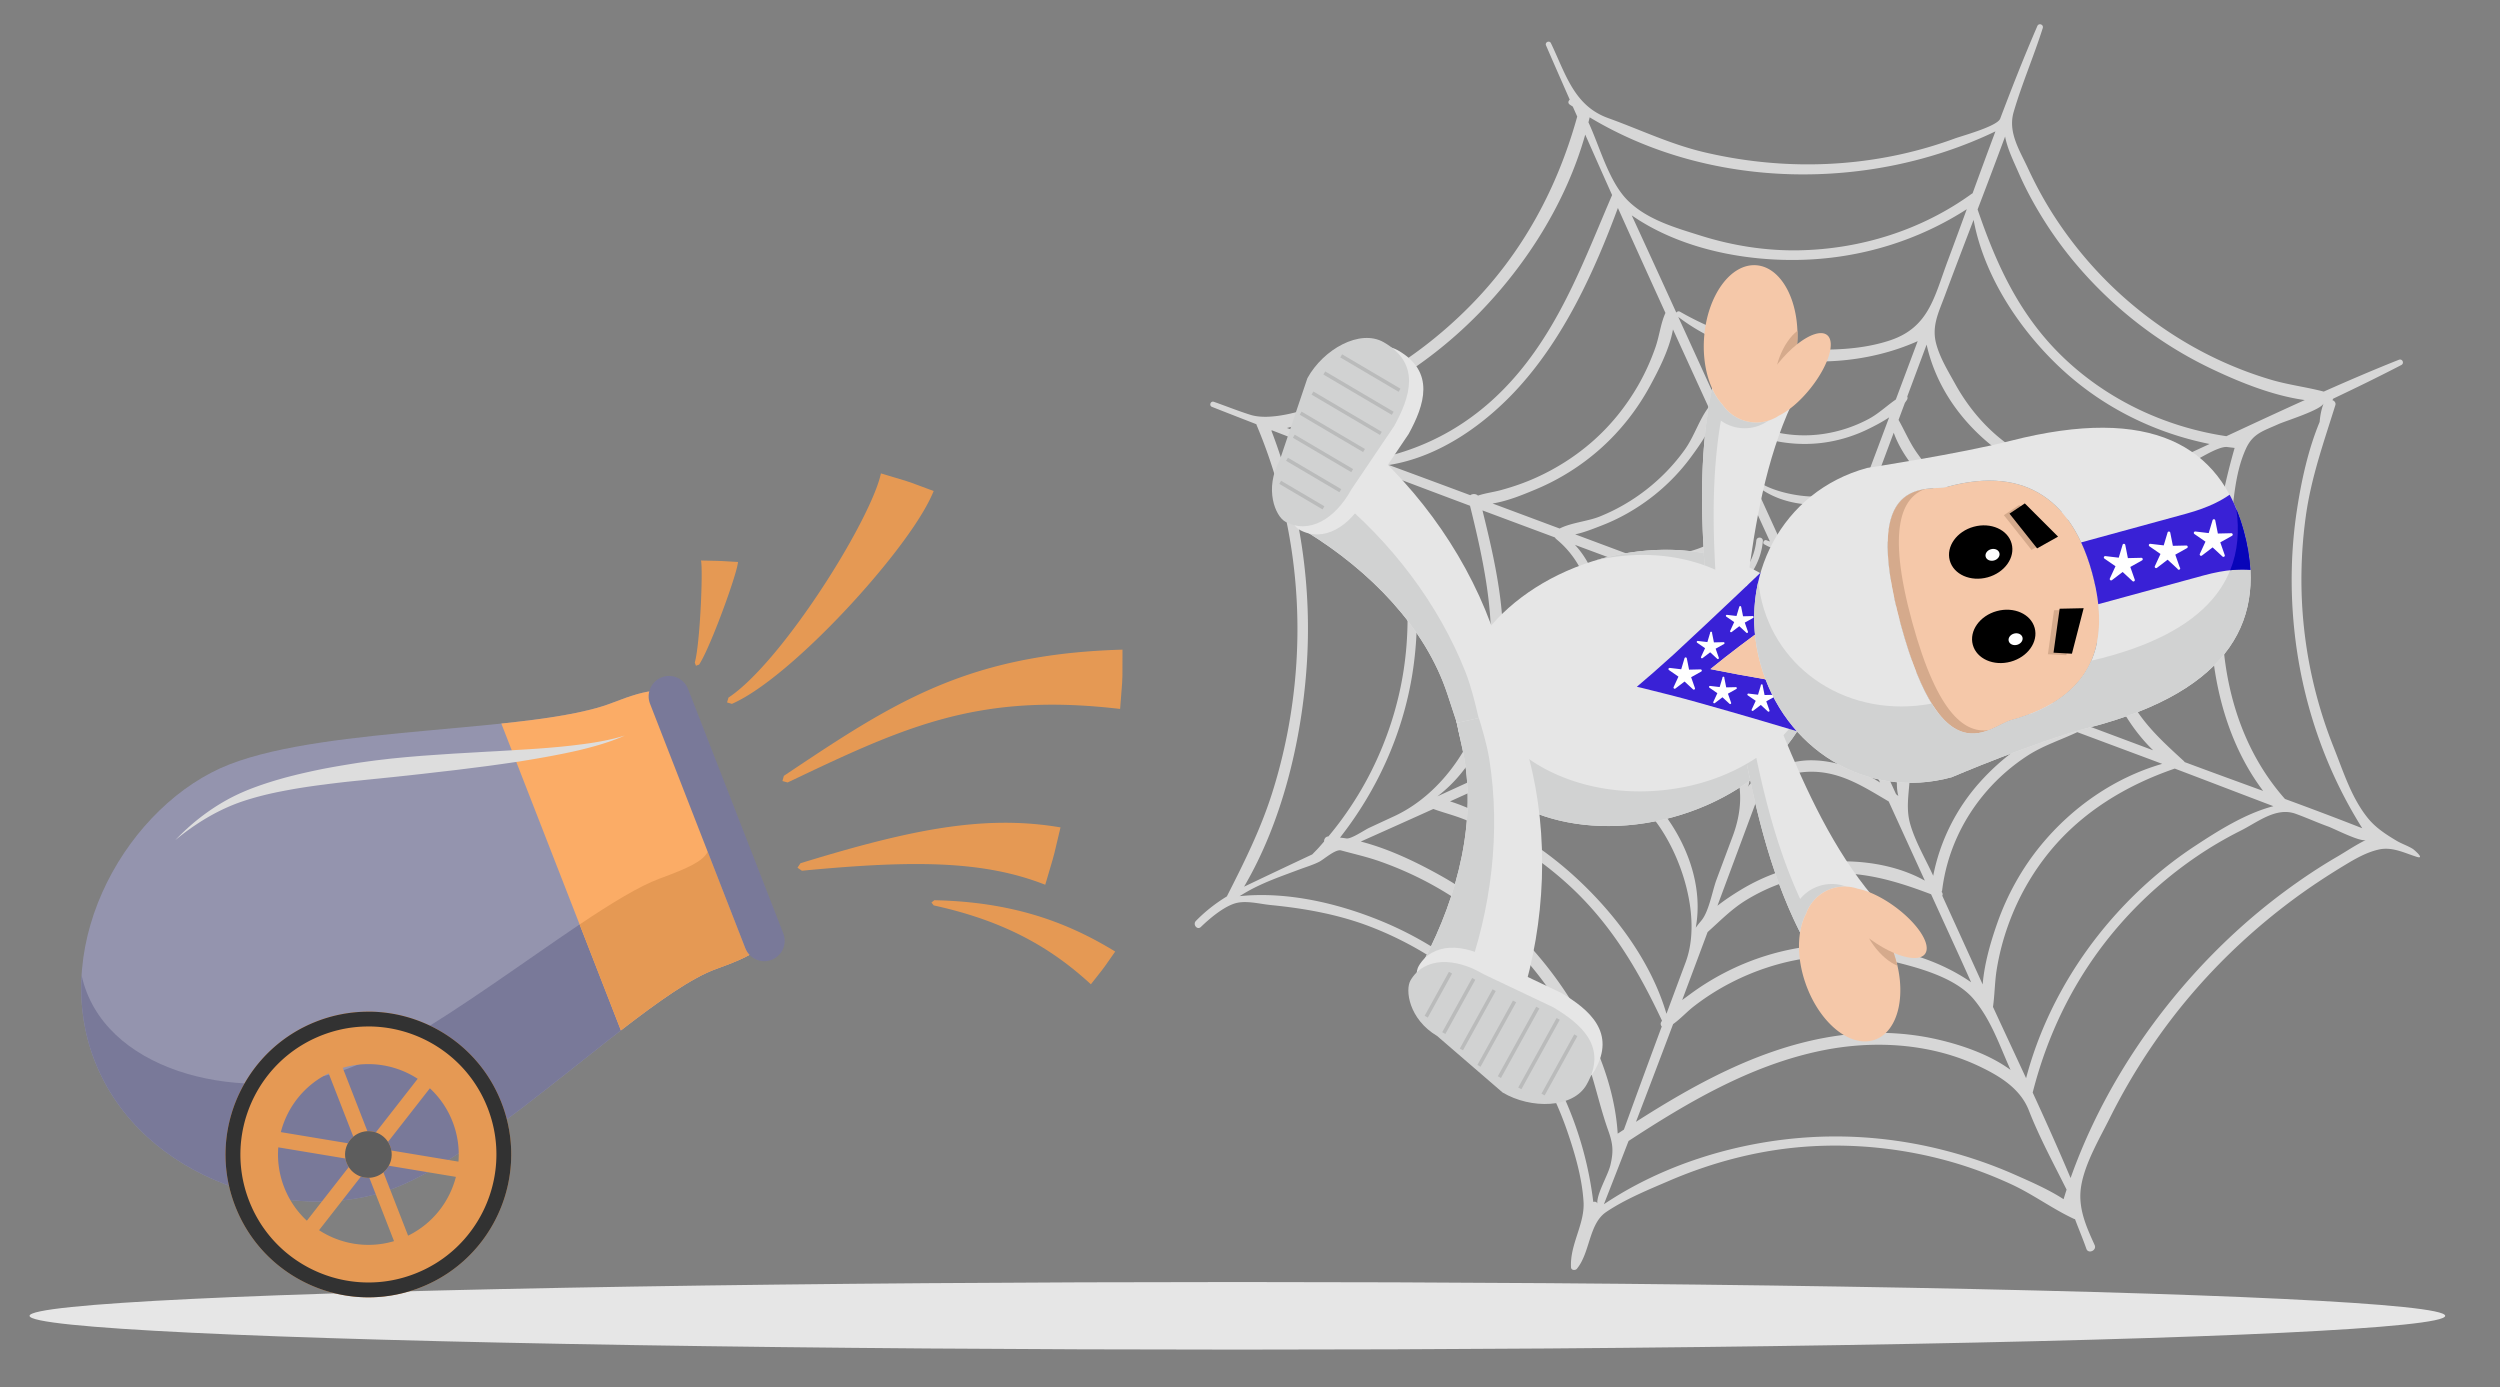 <svg viewBox="0 0 337 187" xmlns="http://www.w3.org/2000/svg" xmlns:serif="http://www.serif.com/" fill-rule="evenodd" clip-rule="evenodd" stroke-linejoin="round" stroke-miterlimit="2">
  <rect x="0" y="0" width="337" height="187" fill="#808080" stroke="none"/>
  <path fill="none" d="M0 0h337v187H0z"/>
  <g serif:id="Web App Pic">
    <ellipse cx="166.798" cy="177.374" rx="162.814" ry="4.554" fill="#e6e6e6"/>
    <path d="M96.498 130.629c10.583-3.812 7.505-4.546 1.207-20.712C91.407 93.752 93 90.666 82.518 94.75c-10.481 4.083-38.12 3.044-51.589 8.292-13.469 5.248-24.461 23.803-18.163 39.969 6.298 16.165 26.946 22.393 40.415 17.145 13.47-5.247 33.768-26.088 43.317-29.527z" fill="#9494ae"/>
    <path d="M101.031 128.715c-1.089.611-2.578 1.21-4.533 1.914-9.549 3.439-29.847 24.28-43.317 29.527-13.469 5.248-34.117-.98-40.415-17.145-1.476-3.787-2.002-7.706-1.77-11.553.167.769.394 1.528.686 2.276 4.602 11.813 22.999 15.076 35.657 10.144 12.659-4.932 32.65-22.171 41.605-25.454 3.845-1.41 5.786-2.325 6.455-3.603l5.064 12.998c.134.343.329.644.568.896z" fill="#797999"/>
    <path d="M67.58 97.537c6.104-.643 11.464-1.434 14.938-2.787 10.482-4.084 8.889-.998 15.187 15.167 6.298 16.166 9.376 16.9-1.207 20.712-3.253 1.172-7.752 4.362-12.804 8.267L67.58 97.537z" fill="#fbac66"/>
    <path d="M101.031 128.715l-.006.003-.095.052-.01.006-.088.047-.017.01-.099.052-.009.005-.092.048-.02.01-.103.052-.104.052-.023.011-.108.052-.107.052-.024.011-.11.052-.113.052-.026.012-.114.052-.117.052-.027.012-.11.048-.01.004-.121.052-.028.013-.069.029-.127.054-.046.019-.171.071-.034.014-.144.059-.056.022-.141.057-.043.017-.184.073-.044.017-.148.058-.059.022-.159.062-.036.014-.198.075-.052.019-.155.059-.061.022-.184.069-.024.009-.211.077-.06.022-.163.06-.064.023-.219.079c-.034.012-.067.024-.1.037l-.013.004-.014.005-.027.011-.065.024-.007.003-.002.001c-.034.013-.067.026-.101.039l-.012.004-.014.006-.032.013-.057.022-.016.007c-.034.013-.068.027-.102.041l-.01.004-.016.007-.037.015-.05.021-.02.009c-.035.014-.07.029-.104.044l-.009.004-.015.007-.043.018-.045.02-.024.01c-.035.016-.07.031-.105.047l-.072.032-.039.019-.017.007-.01.004c-.035.017-.071.033-.107.05l-.076.036-.035.017-.016.007-.012.006c-.036.017-.073.034-.109.052l-.081.039-.031.016-.016.007-.013.007c-.037.018-.074.036-.111.055l-.085.043-.028.014-.015.007-.015.008-.029.014-.085.044c-.037.019-.075.039-.113.058l-.013.007-.017.009-.034.018-.065.034-.017.009c-.038.02-.076.04-.114.061l-.012.006-.018.01-.039.021-.057.031-.023.012c-.036.02-.073.04-.109.06-.054.029-.108.059-.162.089l-.008.005-.026.014-.086.048-.045.026-.025.014-.024.013-.04.023-.098.056-.028.016c-.055.031-.11.063-.166.095l-.013.008-.029.017-.073.043-.057.033-.027.016-.02.012-.034.02-.135.08c-.057.034-.114.069-.172.103l-.017.011-.029.017-.064.039-.069.043-.029.017-.016.01c-.058.035-.116.071-.174.107l-.136.084-.039.025-.021.013-.027.017-.056.035-.086.054-.026.017-.012.007c-.059.037-.118.075-.178.113l-.131.084-.05.032-.024.016-.024.015-.048.031-.109.071-.024.016c-.061.039-.123.079-.184.12l-.011.007-.026.017-.088.058-.063.042-.026.016-.019.013c-.124.082-.249.166-.374.25l-.015.01-.025.017-.077.052-.08.054-.024.016-.014.01c-.127.086-.256.174-.385.263l-.016.011-.023.015-.068.048-.101.069-.026.018c-.067.047-.134.093-.201.14l-.137.096-.06.042-.017.012-.018.012-.061.043-.136.096c-.069.049-.139.098-.209.148l-.128.091-.078.056-.025.018c-.139.099-.279.2-.42.301l-.115.083-.052.038-.056.041-.161.116-.054.04-.046.033-.181.132-.047.035-.051.038-.062.045-.062.046-.129.095-.075.055-.038.029-.206.152-.034.025-.051.038-.075.056-.065.048-.102.076-.09.067-.034.026c-.082.061-.165.123-.248.185l-.052.04-.092.069-.065.048-.077.059-.102.077-.048.036c-.079.059-.157.119-.236.179l-.054.041-.116.088-.057.044-.054.04-.113.087-.342.261-.151.115-.039.031-.028.021c-.225.173-.452.347-.679.523l-5.563-14.278c4.288-2.871 8.069-5.188 10.813-6.194 3.845-1.41 5.786-2.325 6.455-3.603l5.064 12.998c.134.343.329.644.568.896z" fill="#e59954"/>
    <path d="M84.139 99.185l-.03.013-.122.054-.124.054-.126.054-.128.053-.129.053-.13.053-.132.052-.134.052-.135.052-.137.051-.138.051-.139.051-.142.05-.142.05-.144.049-.146.05-.147.049-.298.097-.304.096-.309.094-.314.094-.32.092-.325.091-.33.09-.335.089-.34.088-.345.087-.349.086-.186.044-.168.04-.359.081-.363.081-.368.079-.372.079-.375.078-.38.077-.384.076-.387.076-.391.074-.395.074-.398.073-.402.073-.405.072-.408.071-.412.071-.414.07-.418.07-.42.069-.423.069-.364.058-.062.01-.429.064-.865.127-.874.126-.882.124-.89.124-.326.045-.572.073-.904.115-.909.115-1.832.23-.15.018-1.697.195-.926.107-.928.108-.724.085-.204.022-.928.102-.927.103-.006.001-.92.097-.924.1-.151.017-.309.03-.46.047-.459.047-.458.048-.381.04-.076.008-.457.044-.454.046-.454.046-.452.047-.367.04-.083.008-.449.044-.448.045-.445.047-.444.047-.442.049-.439.05-.437.051-.435.053-.433.053-.43.055-.428.057-.425.053-.423.055-.42.057-.418.058-.414.06-.411.061-.408.063-.405.064-.401.066-.398.068-.395.07-.391.071-.197.038-.19.034-.384.073-.38.075-.377.076-.372.079-.369.08-.182.041-.181.042-.181.042-.179.042-.178.044-.177.043-.176.044-.175.045-.174.046-.173.045-.171.047-.17.047-.169.047-.168.049-.167.048-.166.05-.027.008-.137.041-.164.049-.162.05-.161.051-.16.051-.158.052-.15.05-.15.051-.149.052-.15.053-.149.055-.149.055-.15.057-.149.058-.149.058-.149.06-.149.061-.148.062-.149.064-.148.064-.148.065-.148.066-.148.068-.148.068-.148.07-.147.07-.147.072-.147.073-.147.073-.147.075-.146.076-.146.077-.146.077-.146.079-.146.08-.145.081-.145.081-.145.083-.144.084-.145.085-.144.086-.144.086-.143.088-.143.089-.143.089-.143.091-.143.092-.142.092-.141.094-.142.094-.022.015-.12.08-.141.095-.141.097-.141.097-.14.099-.14.099-.14.1-.14.101-.139.102-.138.103-.139.104-.138.105-.137.106-.137.106-.137.108-.137.108-.136.109-.135.11-.136.111-.058.048-.077.064.069-.072.052-.055.122-.126.123-.124.123-.125.124-.123.124-.123.125-.122.125-.121.126-.12.126-.12.127-.118.128-.118.128-.117.128-.117.13-.115.129-.115.13-.114.131-.113.131-.112.112-.095.02-.017.133-.11.133-.109.134-.108.134-.107.135-.107.135-.105.136-.105.136-.104.137-.103.137-.102.138-.101.138-.1.138-.099.139-.099.139-.097.14-.097.141-.096.14-.094.141-.094.142-.093.142-.092.142-.091.143-.089.144-.089.143-.088.144-.087.145-.086.145-.085.145-.084.146-.083.146-.082.147-.081.146-.08.148-.079.147-.078.148-.077.149-.076.148-.075.15-.073.149-.073.15-.072.15-.07.151-.069.15-.069.159-.07.16-.07.161-.07.162-.069.164-.068.138-.057.027-.011.167-.067.167-.066.169-.065.171-.065.171-.064.173-.064.173-.063.175-.063.176-.063.178-.062.178-.061.179-.061.181-.06.181-.06.183-.06.185-.059.369-.117.375-.115.379-.113.383-.112.387-.11.191-.053.199-.054.395-.103.398-.103.402-.1.405-.1.408-.097.412-.096.414-.095.418-.093.42-.092.424-.09.426-.089.428-.088.432-.082.435-.081.436-.08.439-.078.441-.077.444-.076.445-.075.447-.074.449-.073.451-.072.452-.07.083-.013.371-.053.456-.064.457-.063.458-.062.46-.061.077-.01.384-.046.462-.054.463-.054.464-.053.312-.036.153-.015.931-.092.928-.089.005-.001.935-.079.936-.078.204-.017.731-.051.934-.066.933-.064 1.705-.115.151-.009 1.842-.105.913-.052.908-.054.573-.035.327-.017.894-.048.885-.05.877-.051.867-.054.43-.028.062-.004.365-.021.425-.026.422-.026.419-.027.416-.028.413-.028.41-.03.406-.03.404-.031.4-.033.396-.033.393-.035.389-.035.386-.037.381-.038.378-.039.374-.04.369-.042.366-.043.361-.044.17-.022.187-.023.353-.045.348-.046.344-.048.339-.049.335-.051.33-.053.324-.054.32-.057.315-.058.31-.059.304-.062.15-.032.149-.032.148-.032.146-.033.145-.034.143-.034.143-.034.14-.035.14-.036.138-.036.136-.036.135-.038.134-.037.132-.039.131-.038.129-.04.128-.04.03-.009.096-.031-.091.042z" fill="#ddd"/>
    <path d="M104.024 129.383c1.415-.551 2.116-2.146 1.565-3.561L92.751 92.871c-.551-1.414-2.147-2.115-3.562-1.564-1.414.551-2.115 2.147-1.564 3.561l12.838 32.951c.551 1.415 2.147 2.116 3.561 1.564z" fill="#797999"/>
    <path d="M67.597 148.636c3.858 9.901-1.049 21.072-10.95 24.93-9.901 3.857-21.072-1.049-24.93-10.951-3.857-9.901 1.049-21.071 10.951-24.929 9.901-3.858 21.071 1.049 24.929 10.95zm-21.037 7.53l-9.046-1.504c-.144 1.778.103 3.614.794 5.386.69 1.772 1.75 3.291 3.058 4.503l5.645-7.228a3.09 3.09 0 0 1-.283-.556 3.134 3.134 0 0 1-.168-.601zm1.068-2.942l-3.327-8.539c-3.296 1.61-5.58 4.561-6.444 7.924l9.046 1.504c.183-.335.428-.637.725-.889zm5.487 14.082l-3.327-8.539c-.389.016-.774-.041-1.136-.163l-5.644 7.226c2.911 1.893 6.59 2.521 10.107 1.476zm-2.453-14.658l5.644-7.227c-2.911-1.892-6.59-2.52-10.106-1.475l3.327 8.539c.389-.017.774.041 1.135.163zm1.75 4.491c-.184.335-.428.637-.726.889l3.327 8.538c3.296-1.609 5.581-4.561 6.444-7.924l-9.045-1.503zm.342-2.053l9.047 1.503c.143-1.777-.104-3.613-.794-5.385-.69-1.772-1.751-3.291-3.059-4.503l-5.645 7.227c.111.173.206.359.283.557.077.198.133.399.168.601z" fill="#e59954"/>
    <path d="M52.586 154.485c.63 1.616-.171 3.44-1.788 4.07-1.616.63-3.44-.172-4.07-1.788-.63-1.617.172-3.44 1.788-4.07 1.617-.63 3.44.171 4.07 1.788z" fill="#5d5d5d"/>
    <path d="M49.963 136.372l.234.005.235.008.234.011.233.014.233.017.233.02.232.022.232.025.231.028.231.031.23.033.23.037.229.039.228.041.228.045.227.047.226.05.226.052.225.056.224.058.224.06.222.063.222.066.221.069.22.071.219.074.219.076.217.079.216.081.215.084.214.087.214.089.212.092.211.094.209.096.209.1.208.101.206.104.205.107.204.109.202.112.202.113.199.117.199.119.197.121.196.123.194.126.193.129.192.13.19.133.188.136.187.137.185.14.184.143.182.144.18.147.179.149.177.152.175.153.174.156.172.158.17.161.168.162.166.165.165.167.162.169.161.171.159.173.156.176.155.178.153.18.151.181.148.184.147.187.144.188.143.19.14.192.138.195.136.196.133.198.066.1.065.101.065.101.064.101.064.102.063.103.062.103.062.103.062.104.06.104.06.105.06.106.059.106.058.106.058.107.057.107.056.108.056.108.055.109.055.109.054.11.053.11.053.111.052.111.051.112.051.112.05.112.05.113.049.114.048.114.047.114.047.115.046.115.046.116.045.116.044.117.043.116.042.116.042.117.041.116.04.117.039.117.039.117.037.117.037.117.036.117.035.117.035.118.034.117.033.118.032.117.031.118.031.117.029.118.029.118.029.118.027.117.027.118.026.118.025.118.025.118.023.118.023.119.022.118.022.118.02.118.02.118.019.118.036.237.033.236.03.237.027.236.024.236.02.237.018.236.015.236.012.236.01.236.006.235.003.236.001.235-.003.235-.005.234-.008.234-.011.234-.014.234-.017.233-.02.232-.022.233-.025.231-.028.232-.031.23-.033.231-.037.229-.039.229-.041.229-.045.227-.047.228-.05.226-.052.226-.056.225-.058.224-.06.223-.063.223-.066.222-.069.221-.071.22-.074.219-.076.218-.079.217-.081.217-.084.215-.087.214-.089.213-.092.212-.094.211-.096.21-.1.209-.101.207-.104.207-.107.205-.109.203-.112.203-.113.201-.117.2-.119.199-.121.197-.123.196-.126.194-.129.193-.13.191-.133.19-.136.189-.137.186-.14.186-.143.183-.144.182-.147.181-.149.179-.152.177-.153.175-.156.173-.158.172-.161.17-.162.168-.165.167-.167.164-.169.163-.171.161-.173.158-.176.157-.178.155-.18.153-.181.15-.184.149-.187.147-.188.144-.19.142-.192.14-.195.138-.196.136-.198.134-.1.066-.101.065-.101.065-.101.064-.102.064-.103.063-.103.062-.103.062-.104.061-.104.061-.105.06-.106.059-.106.059-.106.059-.107.057-.107.057-.108.057-.108.056-.109.055-.109.055-.11.053-.11.054-.111.053-.111.052-.112.051-.112.051-.112.05-.113.049-.114.049-.114.048-.114.048-.115.047-.115.046-.116.046-.116.044-.117.044-.116.044-.116.042-.117.042-.116.04-.117.04-.117.04-.117.038-.117.038-.117.037-.117.036-.117.035-.118.034-.117.034-.118.033-.117.032-.118.032-.117.03-.118.03-.118.029-.118.028-.117.028-.118.027-.118.026-.118.025-.118.024-.118.024-.119.023-.118.022-.118.021-.118.021-.118.02-.118.019-.237.036-.236.032-.237.03-.236.027-.236.024-.237.021-.236.018-.236.015-.236.012-.236.009-.235.006-.236.004h-.235l-.235-.002-.234-.006-.234-.008-.234-.011-.234-.014-.233-.016-.232-.02-.233-.022-.231-.026-.232-.027-.23-.031-.231-.034-.229-.036-.229-.039-.229-.042-.227-.044-.228-.047-.226-.05-.226-.053-.225-.055-.224-.058-.223-.06-.223-.064-.222-.066-.221-.068-.22-.071-.219-.074-.218-.076-.217-.079-.217-.082-.215-.084-.214-.086-.213-.089-.212-.092-.211-.094-.21-.097-.209-.099-.207-.102-.207-.104-.205-.106-.203-.109-.203-.112-.201-.114-.2-.116-.199-.119-.197-.121-.196-.124-.194-.126-.193-.128-.191-.131-.19-.133-.189-.135-.186-.138-.186-.14-.183-.142-.182-.145-.181-.146-.179-.15-.177-.151-.175-.154-.173-.155-.172-.159-.17-.16-.168-.162-.167-.165-.164-.167-.163-.169-.161-.171-.158-.174-.157-.175-.155-.178-.153-.18-.15-.182-.149-.184-.147-.186-.144-.188-.142-.19-.14-.193-.138-.194-.136-.196-.134-.199-.066-.1-.065-.1-.065-.101-.064-.102-.064-.102-.063-.102-.062-.103-.062-.103-.061-.104-.061-.105-.06-.105-.059-.105-.059-.106-.059-.106-.057-.107-.057-.107-.057-.108-.056-.109-.055-.108-.054-.11-.054-.109-.054-.111-.052-.11-.053-.111-.051-.112-.051-.112-.05-.113-.049-.113-.049-.113-.048-.114-.048-.115-.047-.114-.046-.116-.046-.116-.044-.116-.044-.116-.044-.116-.042-.117-.042-.116-.04-.117-.04-.117-.04-.116-.038-.117-.038-.117-.037-.117-.036-.117-.035-.118-.034-.117-.034-.117-.033-.118-.032-.117-.032-.118-.03-.118-.03-.117-.029-.118-.028-.118-.028-.118-.027-.118-.026-.118-.025-.118-.024-.118-.024-.118-.023-.118-.022-.118-.021-.118-.021-.118-.02-.119-.019-.118-.036-.236-.032-.237-.03-.236-.027-.236-.024-.237-.021-.236-.018-.236-.015-.236-.012-.236-.009-.236-.006-.236-.004-.235v-.235l.002-.235.006-.234.008-.235.011-.234.014-.233.016-.233.02-.233.022-.232.026-.232.027-.231.031-.231.034-.23.036-.23.039-.229.042-.228.044-.228.047-.227.05-.226.053-.226.055-.225.058-.224.061-.224.063-.222.066-.222.068-.221.071-.22.074-.219.076-.218.079-.218.082-.216.084-.215.086-.214.089-.214.092-.212.094-.211.097-.209.099-.209.102-.208.104-.206.106-.205.109-.204.112-.202.114-.202.116-.199.119-.199.121-.197.124-.196.126-.194.128-.193.131-.192.133-.19.135-.188.138-.187.14-.185.142-.184.145-.182.146-.18.15-.179.151-.177.154-.175.155-.174.159-.172.16-.17.162-.168.165-.166.167-.165.169-.162.171-.161.174-.159.175-.156.178-.155.18-.153.182-.151.184-.148.186-.147.188-.144.19-.143.193-.14.194-.138.196-.136.199-.133.1-.066.1-.065.101-.065.102-.064.102-.064.102-.063.103-.062.103-.062.104-.062.105-.06.105-.06.105-.06.106-.059.106-.058.107-.058.107-.057.108-.056.109-.056.108-.055.11-.055.109-.054.111-.053.11-.053.111-.052.112-.051.112-.051.113-.05.113-.05.113-.049.114-.048.115-.047.115-.047.115-.046.116-.046.116-.045.116-.044.116-.043.117-.042.116-.042.117-.041.117-.04.116-.039.117-.039.117-.037.117-.037.117-.036.118-.035.117-.035.117-.034.118-.033.117-.032.118-.031.118-.031.117-.029.118-.029.118-.029.118-.027.118-.027.118-.026.118-.025.118-.025.118-.023.118-.023.118-.022.118-.022.118-.02.119-.02.118-.019.236-.036.237-.033.236-.03.237-.027.236-.024.236-.02.236-.018.236-.015.236-.012.236-.01.236-.006.235-.003.235-.001.235.003zm-.454 1.998l-.211.003-.211.005-.211.009-.211.01-.211.014-.212.016-.211.019-.212.021-.212.024-.211.027-.212.029-.215.033-.103.016-.105.018-.106.019-.106.019-.106.02-.106.02-.105.021-.106.022-.106.023-.105.023-.106.024-.106.025-.105.025-.106.026-.105.027-.106.027-.105.028-.105.029-.106.029-.105.031-.105.031-.105.031-.105.033-.105.033-.105.033-.105.035-.105.035-.105.036-.104.037-.105.037-.104.038-.105.039-.104.039-.104.041-.104.04-.104.042-.103.042-.103.043-.102.043-.102.044-.101.044-.101.045-.101.046-.1.046-.1.047-.099.047-.099.048-.098.048-.098.049-.098.049-.097.051-.096.05-.096.051-.096.052-.095.052-.095.053-.095.053-.094.054-.093.054-.093.055-.093.056-.092.056-.092.056-.091.057-.091.058-.091.058-.09.058-.086.057-.181.122-.175.121-.174.124-.173.125-.17.128-.168.129-.167.131-.165.133-.163.135-.161.137-.159.139-.157.14-.155.142-.153.144-.152.145-.149.148-.148.149-.145.15-.144.153-.142.154-.139.155-.138.157-.136.159-.133.16-.132.162-.129.163-.128.164-.125.166-.124.168-.121.169-.119.17-.117.171-.115.173-.113.175-.111.175-.109.177-.106.178-.105.179-.102.181-.1.181-.098.183-.095.184-.094.185-.091.186-.089.187-.086.188-.085.19-.082.19-.08.191-.078.192-.075.193-.073.194-.071.195-.068.196-.066.196-.064.198-.062.198-.059.198-.056.2-.055.2-.052.201-.049.202-.047.203-.045.202-.042.204-.04.204-.037.205-.035.205-.033.206-.03.206-.027.207-.025.207-.023.208-.02.208-.018.208-.015.209-.012.209-.01.21-.007.209-.005.21-.002.211v.21l.003.211.006.211.008.211.011.211.013.211.016.212.019.211.021.212.024.212.027.211.03.212.032.215.017.103.018.105.018.106.019.106.02.106.02.106.022.105.022.106.022.106.023.105.024.106.025.106.025.105.026.106.027.105.027.106.029.105.028.105.03.106.03.105.031.105.032.105.032.105.033.105.034.105.034.105.035.105.036.105.037.104.037.105.038.104.039.105.04.104.04.104.041.104.041.104.042.103.043.103.043.102.044.102.045.101.045.101.045.101.046.1.047.1.047.099.048.099.048.098.049.098.05.098.05.097.051.096.051.096.051.096.053.095.052.095.054.095.053.094.055.093.055.093.055.093.056.092.057.092.056.091.058.091.058.091.058.09.058.086.121.181.122.175.123.174.126.173.127.17.129.168.132.167.133.165.135.163.136.161.139.159.14.157.142.155.144.153.146.152.147.149.149.148.151.145.152.144.154.142.155.139.157.138.159.136.16.133.162.132.163.129.165.128.166.125.167.124.169.121.17.119.172.117.173.115.174.113.176.111.176.109.178.106.18.105.18.102.182.1.182.098.184.095.185.094.187.091.187.089.188.086.189.085.19.082.191.08.193.078.193.075.194.073.194.071.196.068.197.066.197.064.198.062.199.059.199.056.201.055.201.052.202.049.202.047.203.045.203.042.205.04.204.037.206.035.205.033.207.03.206.027.208.025.207.023.208.02.209.018.208.015.21.012.209.01.21.007.21.005.21.002h.21l.211-.003.211-.006.211-.008.211-.011.212-.013.211-.016.212-.019.211-.021.212-.024.212-.027.211-.03.215-.032.103-.017.106-.018.106-.018.105-.019.106-.02.106-.02.106-.022.105-.022.106-.022.106-.023.105-.024.106-.025.106-.025.105-.026.106-.027.105-.027.105-.029.106-.028.105-.03.105-.03.105-.031.106-.032.105-.032.105-.033.105-.034.104-.034.105-.035.105-.036.105-.037.104-.037.105-.038.104-.039.104-.04.105-.04.104-.041.103-.041.103-.042.103-.043.102-.043.102-.044.102-.045.101-.045.1-.045.1-.046.1-.047.099-.047.099-.048.098-.048.098-.049.098-.05.097-.05.097-.05.096-.052.096-.051.095-.053.095-.052.094-.054.094-.053.094-.055.093-.055.092-.055.093-.056.091-.057.092-.056.091-.058.09-.058.09-.058.087-.058.18-.121.176-.122.174-.123.172-.126.17-.127.169-.129.166-.132.165-.133.163-.135.161-.136.159-.139.157-.14.155-.142.154-.144.151-.146.15-.147.147-.149.146-.151.143-.152.142-.154.14-.155.137-.157.136-.159.134-.16.131-.162.13-.163.127-.165.126-.166.123-.167.121-.169.12-.17.117-.172.115-.173.113-.174.111-.176.108-.176.107-.178.104-.18.102-.18.1-.182.098-.182.096-.184.093-.185.091-.186.089-.188.087-.188.084-.189.082-.19.08-.191.078-.193.075-.193.073-.194.071-.194.069-.196.066-.197.064-.197.061-.198.059-.199.057-.199.054-.201.052-.201.049-.202.048-.202.044-.203.043-.203.039-.205.038-.204.035-.206.032-.205.03-.207.028-.206.025-.208.022-.207.02-.208.018-.209.015-.208.012-.21.01-.209.008-.21.004-.21.003-.21-.001-.21-.003-.211-.005-.211-.009-.211-.01-.211-.014-.212-.016-.211-.019-.212-.021-.211-.024-.212-.027-.212-.029-.211-.033-.215-.016-.103-.018-.106-.019-.106-.019-.105-.02-.106-.02-.106-.021-.106-.022-.105-.023-.106-.023-.106-.024-.105-.025-.106-.025-.105-.026-.106-.027-.105-.027-.106-.028-.105-.029-.106-.029-.105-.031-.105-.031-.105-.031-.106-.033-.105-.033-.105-.033-.105-.035-.104-.035-.105-.036-.105-.037-.105-.037-.104-.038-.105-.039-.104-.039-.104-.041-.105-.04-.104-.042-.103-.042-.103-.043-.103-.043-.102-.044-.102-.044-.102-.045-.101-.046-.1-.046-.1-.047-.1-.047-.099-.048-.099-.048-.098-.049-.098-.049-.098-.051-.097-.05-.097-.051-.096-.052-.096-.052-.095-.053-.095-.053-.094-.054-.094-.054-.094-.055-.093-.056-.092-.056-.093-.056-.091-.057-.092-.058-.091-.058-.09-.058-.09-.057-.087-.122-.18-.121-.176-.124-.174-.125-.172-.128-.17-.129-.169-.131-.166-.133-.165-.135-.163-.137-.161-.139-.159-.14-.157-.142-.155-.144-.154-.145-.151-.148-.15-.149-.147-.15-.146-.153-.143-.154-.142-.155-.14-.157-.137-.159-.136-.16-.134-.162-.131-.163-.13-.164-.127-.166-.126-.168-.123-.169-.121-.17-.12-.171-.117-.173-.115-.175-.113-.175-.111-.177-.108-.178-.107-.179-.104-.181-.102-.181-.1-.183-.098-.184-.096-.185-.093-.186-.091-.187-.089-.188-.087-.19-.084-.19-.082-.191-.08-.192-.078-.193-.075-.194-.073-.195-.071-.196-.069-.196-.066-.197-.064-.199-.061-.198-.059-.2-.057-.2-.054-.201-.052-.202-.049-.202-.048-.203-.044-.204-.043-.204-.039-.205-.038-.205-.035-.206-.032-.206-.03-.207-.028-.207-.025-.208-.022-.208-.02-.208-.018-.209-.015-.209-.012-.21-.01-.209-.008-.21-.004-.211-.003-.21.001z" fill="#323232"/>
    <path d="M121.877 64.748l.916.302 3.065 1.139-.032.078-.092.219-.097.218-.1.218-.104.219-.107.22-.112.22-.115.222-.119.222-.123.224-.126.225-.129.227-.133.228-.137.23-.14.231-.144.233-.146.234-.15.236-.154.238-.156.239-.16.241-.163.243-.166.244-.169.246-.172.247-.175.249-.178.25-.181.251-.184.253-.186.255-.189.255-.192.257-.194.258-.197.26-.2.26-.202.262-.204.262-.207.263-.209.265-.212.265-.213.266-.216.267-.218.267-.22.268-.222.269-.224.269-.226.269-.227.27-.23.27-.231.271-.233.271-.234.27-.236.271-.238.271-.239.271-.24.271-.242.271-.243.27-.244.27-.246.27-.246.269-.248.269-.249.268-.25.267-.25.267-.252.266-.252.266-.253.264-.254.264-.254.262-.255.261-.255.26-.256.259-.256.258-.257.256-.257.255-.257.254-.257.252-.258.25-.257.248-.258.247-.257.245-.258.243-.257.241-.257.239-.257.237-.256.235-.256.233-.256.23-.255.228-.255.225-.254.223-.253.221-.252.218-.252.215-.251.212-.25.21-.249.206-.249.204-.247.201-.246.197-.245.194-.243.191-.243.188-.241.185-.239.181-.238.177-.237.174-.235.17-.234.166-.232.163-.23.159-.229.155-.226.151-.225.146-.223.143-.221.139-.219.134-.216.13-.215.125-.212.121-.211.116-.207.111-.104.055-.102.053-.102.052-.102.05-.1.05-.1.048-.1.046-.099.046-.098.044-.096.043-.654-.194.194-.654.084-.055.082-.056.083-.057.084-.059.084-.06.084-.061.086-.062.085-.064.086-.065.086-.065.175-.137.176-.141.177-.146.18-.151.181-.155.182-.16.184-.165.186-.169.186-.174.189-.178.189-.182.191-.186.192-.191.193-.194.194-.198.195-.203.196-.206.197-.21.198-.213.199-.217.2-.221.2-.224.201-.227.202-.231.202-.233.203-.237.203-.24.204-.243.204-.245.205-.248.205-.252.205-.253.205-.256.206-.259.206-.261.205-.263.206-.266.206-.268.206-.27.205-.271.206-.274.205-.276.205-.277.205-.279.204-.28.204-.282.204-.284.203-.285.202-.286.202-.287.201-.288.201-.29.2-.29.199-.292.198-.292.198-.292.196-.294.196-.294.194-.294.194-.295.192-.295.191-.295.191-.296.188-.295.188-.296.186-.295.185-.295.183-.295.182-.295.18-.294.179-.294.177-.293.175-.292.174-.292.171-.291.17-.289.169-.289.166-.288.164-.286.162-.286.16-.283.158-.283.156-.281.153-.279.152-.277.149-.276.146-.273.144-.272.142-.27.139-.267.136-.265.134-.263.131-.26.128-.258.126-.255.123-.252.119-.249.117-.246.114-.243.11-.24.108-.236.104-.233.101-.229.097-.226.095-.222.09-.217.088-.214.083-.209.08-.204.076-.2.073-.195.069-.19.064-.185.061-.179.057-.174.053-.168.048-.161.044-.155.04-.148.036-.14.032-.133.027-.125.013-.06 3.13.942zM96.671 75.605l.642.023 2.176.127-.012.074-.026.154-.029.155-.034.158-.038.162-.041.167-.045.173-.049.179-.052.185-.055.191-.058.198-.062.203-.065.209-.067.215-.07.221-.073.225-.075.231-.079.237-.162.482-.171.498-.179.512-.186.522-.192.531-.196.535-.201.539-.204.538-.206.536-.103.267-.104.265-.104.263-.104.26-.104.259-.103.255-.103.252-.103.249-.102.244-.102.241-.101.236-.1.231-.098.226-.098.22-.097.215-.095.209-.093.202-.093.195-.09.188-.089.181-.087.174-.085.165-.082.157-.081.148-.079.14-.076.13-.038.062-.037.06-.036.057-.035.053-.427.155-.155-.427.016-.057.015-.057.015-.06.015-.062.031-.135.03-.144.03-.154.03-.164.03-.173.029-.182.029-.19.028-.199.028-.205.028-.213.027-.22.026-.226.026-.233.026-.238.025-.243.024-.249.024-.253.024-.257.022-.261.022-.265.022-.268.021-.271.02-.273.02-.276.019-.277.018-.278.034-.561.032-.561.029-.559.026-.555.022-.547.02-.537.016-.523.013-.507.01-.489.003-.234.002-.229.002-.222v-.424l-.002-.201-.002-.191-.003-.183-.005-.174-.005-.163-.007-.153-.008-.141-.009-.128-.01-.114-.011-.099-.012-.081-.013-.061-.007-.043 2.178.051zM151.303 91.059l-.042 1.028-.269 3.478-.329-.038-.443-.05-.439-.047-.436-.044-.433-.042-.429-.04-.426-.037-.423-.035-.42-.033-.416-.03-.413-.027-.411-.026-.407-.022-.404-.021-.402-.018-.398-.016-.396-.014-.393-.011-.39-.009-.387-.007-.385-.005-.383-.002h-.379l-.378.002-.375.004-.372.007-.371.009-.368.01-.366.013-.363.016-.362.017-.359.019-.358.022-.356.023-.353.026-.352.028-.35.03-.349.032-.346.034-.345.036-.344.038-.341.04-.341.042-.339.044-.337.046-.336.049-.335.05-.334.052-.333.054-.331.056-.33.058-.329.06-.329.062-.327.063-.326.066-.326.068-.325.069-.324.072-.323.073-.323.075-.322.077-.321.079-.321.081-.321.083-.32.084-.32.087-.319.088-.319.09-.319.092-.319.093-.318.096-.318.097-.319.099-.318.101-.318.103-.318.104-.319.106-.318.108-.319.109-.319.112-.319.113-.32.114-.319.117-.321.118-.32.12-.321.121-.322.123-.322.125-.323.126-.323.128-.324.129-.324.132-.326.132-.326.134-.327.136-.328.138-.328.138-.33.141-.33.142-.332.143-.333.145-.333.146-.335.148-.336.149-.337.151-.338.151-.681.309-.686.313-.692.319-.698.325-.704.329-.711.334-.718.339-.724.344-.733.349-1.489.71-.702-.192.193-.702 1.371-.918.676-.452.669-.446.664-.44.657-.435.653-.43.648-.425.643-.418.64-.414.636-.407.317-.202.316-.2.315-.199.315-.198.314-.196.314-.195.313-.193.313-.192.312-.191.313-.189.311-.187.312-.186.311-.185.311-.183.312-.182.311-.18.311-.179.311-.178.311-.175.312-.175.312-.173.312-.171.312-.17.313-.168.313-.167.313-.166.314-.163.315-.163.315-.16.316-.159.317-.158.317-.156.318-.154.319-.153.32-.151.32-.15.322-.148.323-.146.324-.145.325-.143.326-.141.327-.14.329-.137.329-.137.332-.134.332-.133.334-.131.335-.13.337-.127.339-.126.34-.124.341-.122.344-.121.345-.119.347-.117.348-.115.35-.113.353-.111.354-.11.356-.108.358-.106.36-.104.362-.102.365-.1.366-.098.369-.096.37-.095.373-.092.376-.091.377-.088.38-.087.383-.085.385-.082.387-.081.39-.079.392-.076.395-.075.398-.073.4-.07.403-.069.405-.067.409-.064.411-.063.414-.06.417-.059.42-.056.423-.054.426-.052.429-.051.432-.048.435-.046.438-.043.442-.042.444-.04.448-.037.452-.036.454-.033.458-.031.462-.03.465-.026.468-.025.472-.023.476-.021.479-.018.483-.016.344-.011-.009 3.488zM135.685 110.908l.248.002.248.003.247.004.248.006.247.007.247.008.247.01.247.011.246.012.246.014.247.015.246.017.246.017.246.02.246.02.245.022.246.024.245.025.246.026.245.027.246.03.245.03.245.032.245.033.246.035.245.036.245.038.245.039.245.04.138.023-.806 3.392-.266.994-.986 3.345-.118-.046-.19-.073-.191-.072-.191-.072-.191-.07-.192-.069-.192-.068-.193-.067-.194-.066-.194-.064-.194-.064-.195-.063-.196-.062-.197-.06-.197-.06-.197-.058-.198-.058-.2-.056-.199-.056-.201-.055-.201-.053-.202-.053-.203-.051-.203-.051-.205-.049-.205-.049-.206-.047-.207-.047-.208-.045-.208-.045-.21-.044-.21-.042-.212-.042-.212-.041-.214-.04-.214-.038-.216-.038-.216-.037-.218-.036-.219-.035-.219-.034-.221-.033-.222-.032-.223-.031-.224-.031-.225-.029-.227-.028-.227-.028-.229-.026-.23-.026-.231-.025-.232-.023-.234-.023-.235-.022-.236-.021-.237-.02-.239-.019-.24-.019-.241-.017-.243-.017-.244-.015-.245-.015-.247-.014-.248-.013-.249-.012-.251-.011-.252-.01-.253-.01-.255-.008-.257-.008-.257-.007-.26-.006-.26-.005-.263-.004-.263-.004-.265-.002-.267-.002-.268-.001h-.541l-.273.002-.274.002-.276.003-.278.004-.279.005-.279.005-.568.014-.572.016-.58.02-.585.022-.593.026-.6.029-.606.031-.614.034-.62.038-.628.04-.635.042-.642.046-.65.048-.657.05-.665.054-.672.055-.681.059-.688.06-.696.063-.704.066-.713.067-.604-.404.404-.605.685-.21.68-.207.672-.202.665-.199.659-.196.652-.191.646-.187.639-.184.633-.18.628-.176.621-.172.616-.168.61-.164.605-.16.599-.156.594-.152.589-.147.585-.144.579-.14.575-.136.569-.131.285-.064.282-.063.281-.062.281-.061.279-.06.278-.059.278-.057.276-.057.275-.056.275-.054.273-.054.273-.052.272-.051.27-.05.27-.05.27-.048.268-.046.267-.046.267-.045.266-.043.265-.043.265-.041.264-.04.263-.039.262-.038.262-.036.261-.036.26-.034.26-.033.259-.032.259-.031.258-.03.257-.028.257-.028.256-.026.256-.024.256-.024.254-.023.255-.021.254-.02.253-.019.253-.017.253-.016.252-.015.252-.014.251-.013.251-.011.251-.01.25-.009.25-.007.25-.006.25-.005.249-.004.249-.002.248-.001h.249zM126.192 121.354l.239.006.238.008.237.008.236.009.236.01.234.01.233.012.232.012.231.014.23.014.229.015.228.015.228.017.226.017.225.019.225.019.223.02.223.02.222.022.221.023.22.023.219.024.218.025.217.025.216.027.216.027.215.028.214.029.213.03.212.031.211.031.211.032.209.033.209.034.208.034.207.036.207.036.206.037.204.038.205.038.203.039.203.04.201.041.201.042.201.042.199.043.199.044.198.045.198.045.196.047.196.047.195.047.195.049.194.049.193.05.192.051.192.051.191.053.191.053.189.053.189.055.189.055.188.056.187.057.186.057.186.058.185.059.185.059.184.061.183.061.183.061.182.063.181.063.181.064.181.064.179.065.179.066.179.067.178.067.177.068.177.068.177.07.175.069.175.071.175.071.174.072.174.073.173.073.172.074.172.074.174.077.339.151.339.155.338.157.335.16.334.162.331.164.33.167.328.169.326.172.325.174.323.176.321.178.32.18.318.183.316.184.316.187.313.189.246.149-1.376 1.963-.422.568-1.483 1.883-.203-.184-.244-.222-.246-.219-.248-.218-.249-.217-.251-.214-.253-.213-.254-.211-.256-.21-.259-.208-.26-.206-.262-.205-.264-.202-.267-.202-.269-.199-.271-.198-.274-.196-.278-.195-.137-.096-.14-.096-.14-.095-.141-.096-.142-.095-.142-.094-.143-.094-.144-.093-.144-.094-.145-.092-.146-.092-.147-.092-.147-.092-.149-.091-.149-.09-.149-.09-.151-.09-.151-.089-.152-.089-.153-.088-.154-.088-.154-.087-.155-.087-.157-.086-.157-.086-.158-.086-.158-.085-.16-.085-.161-.084-.161-.084-.162-.083-.164-.083-.164-.082-.165-.082-.166-.082-.167-.08-.168-.081-.169-.08-.169-.079-.171-.079-.172-.079-.173-.078-.174-.078-.175-.077-.175-.076-.177-.077-.178-.075-.179-.075-.18-.075-.181-.074-.182-.074-.183-.073-.185-.072-.185-.073-.186-.071-.188-.071-.189-.071-.189-.07-.191-.069-.192-.069-.193-.069-.195-.068-.195-.067-.197-.067-.198-.066-.199-.066-.2-.066-.201-.064-.203-.065-.203-.063-.205-.063-.207-.063-.207-.062-.209-.061-.209-.061-.212-.06-.212-.06-.214-.059-.215-.059-.216-.058-.217-.057-.219-.057-.22-.057-.221-.055-.223-.056-.224-.054-.225-.054-.227-.054-.228-.052-.229-.053-.231-.051-.232-.051-.31-.393.394-.309.239.005z" fill="#e59954"/>
    <path d="M315.094 115.459c-2.492 1.445-4.894 3.059-7.207 4.774-4.582 3.399-8.795 7.295-12.59 11.553-6.979 7.831-12.66 17.083-16.181 27.014-1.631-3.867-3.353-7.702-5.11-11.521 2.153-8.492 6.107-16.267 11.934-22.864 2.994-3.39 6.422-6.404 10.159-8.951 1.889-1.287 3.865-2.445 5.908-3.47 2.328-1.165 4.813-3.246 7.442-2.297 1.474.533 2.925 1.19 4.408 1.725.807.292 4.385 2.14 5.086 1.8-1.408.682-2.783 1.619-3.849 2.237m-43.493 42.89c-2.957-1.31-6.026-2.369-9.153-3.193-5.943-1.566-12.096-2.215-18.235-1.872-9.687.541-19.821 3.558-28.007 9.05 1.112-2.841 2.227-5.682 3.324-8.529 7.963-5.204 16.381-10.154 25.785-12.134 4.653-.981 9.516-1.14 14.201-.27 2.496.464 4.935 1.224 7.231 2.311 2.83 1.338 5.59 3.023 6.742 5.973 1.422 3.642 3.342 7.181 5.088 10.678-.142.428-.274.861-.407 1.291-2.053-1.332-4.465-2.373-6.569-3.305m-46.066-20.299c.992-.702 1.855-1.668 2.807-2.404a32.238 32.238 0 0 1 4.988-3.176c3.29-1.694 6.848-2.841 10.515-3.347 4.089-.564 8.29-.295 12.288.722 3.3.84 7.72 2.174 9.966 4.898 2.361 2.864 3.426 6.16 4.923 9.482-2.862-2.106-6.671-3.376-9.811-4.101-4.958-1.145-10.166-1.158-15.162-.244-9.278 1.699-17.637 6.304-25.52 11.342 1.682-4.384 3.35-8.776 5.006-13.172m40.507-108.413c1.384 7.535 6.154 14.736 11.619 19.881 5.635 5.307 12.666 8.816 20.193 10.33-1.811.84-3.622 1.678-5.435 2.503-1.798.818-3.597 1.637-5.394 2.455-6.333.121-12.468-1.664-17.459-5.752-2.466-2.019-4.472-4.528-6.013-7.312-.963-1.742-2.055-3.499-2.564-5.442-.611-2.339.327-4.165 1.137-6.34 1.28-3.443 2.597-6.882 3.916-10.323m4.245-11.236c.312 1.672 1.146 3.337 1.793 4.827 1.003 2.307 2.213 4.52 3.559 6.643 2.723 4.297 6.082 8.164 9.894 11.528 3.812 3.365 8.096 6.192 12.691 8.37 3.723 1.766 8.18 3.574 12.46 4.158-3.535 1.598-7.055 3.236-10.571 4.872-8.185-1.223-15.977-4.865-21.979-10.617-5.846-5.602-8.989-12.418-11.555-19.949 1.253-3.271 2.493-6.548 3.708-9.832m-40.104 107.245c1.694-1.51 3.231-3.113 5.231-4.332 2.493-1.518 5.247-2.616 8.112-3.176 6.033-1.179 11.269.314 16.783 2.41 1.271 2.782 2.539 5.564 3.811 8.344.535 1.169 1.058 2.346 1.587 3.519-6.16-4.271-14.576-5.728-21.805-4.84-3.901.48-7.73 1.666-11.23 3.453-1.687.861-3.31 1.862-4.834 2.986-.345.256-.712.52-1.081.795 1.145-3.052 2.288-6.104 3.426-9.159m9.287-20.515c1.584-.812 3.391-1.166 5.164-1.094 3.805.153 6.82 2.16 9.96 3.998 1.624 3.559 3.251 7.117 4.876 10.675-4.769-2.659-11.052-3.118-16.21-2.106-3.028.595-5.944 1.739-8.583 3.335-1.034.626-2.134 1.347-3.169 2.156 1.84-4.942 3.676-9.885 5.516-14.826.721-.782 1.395-1.598 2.446-2.138m10.679-6.829c1.093 2.394 2.188 4.789 3.281 7.183-2.937-1.871-6.422-3.118-9.767-2.988-1.46.058-3.598.526-5.395 1.434.15-.401.298-.802.448-1.202.649-1.739 1.297-3.479 1.946-5.219 2.637-2.421 6.519-.915 9.487.792m-.801-1.753c-2.577-1.275-5.476-2.101-7.911-1.116 1.11-2.973 2.217-5.948 3.327-8.922 1.527 3.347 3.057 6.692 4.584 10.038m5.588-17.127l-9.072 4.14c1.337-3.581 2.671-7.163 4.007-10.745.647 2.842 2.509 5.244 5.065 6.605m6.989-3.189c-.125.057-.249.114-.374.17-1.771.808-3.542 1.617-5.314 2.425-3.231-1.272-5.491-4.386-5.654-7.921.241-.645.482-1.289.721-1.933 1.851 3.976 6.205 6.809 10.621 7.259m1.171-8.343c1.631 1.2 5.375 3.629 8.43 3.972-2.216 1.01-4.434 2.017-6.651 3.027-2.985.226-5.803-.088-8.438-1.838-2.143-1.424-3.478-3.344-4.597-5.513 1.146-3.07 2.291-6.141 3.435-9.211 1.35 3.819 4.9 7.415 7.821 9.563m8.28 19.82c.383 2.399 1.562 5.473 3.438 7.655-2.605-.975-5.208-1.95-7.813-2.925.251-.203.107-.658-.233-.647-1.28-2.128-2.631-3.823-2.962-6.421-.259-2.04.047-4.49 1.065-6.311 2.272-4.063 5.735-5.349 9.813-7.21-2.492 4.702-4.143 10.628-3.308 15.859m-13.267-8.289c2.476-1.13 4.95-2.261 7.424-3.391.197-.044.393-.089.588-.141-.021.029-.044.059-.065.09-.007.005-.013.006-.019.012-2.387 2.426-3.76 5.438-3.573 8.894.122 2.243.936 5.013 2.532 6.804-.805-.3-1.609-.602-2.413-.902-2.043-.763-4.086-1.526-6.128-2.288-1.31-2.737-.696-6.139 1.679-8.201.307-.267.241-.665-.025-.877m-3.12 8.531c-2.854-1.066-5.707-2.13-8.561-3.196 3.384-1.545 6.768-3.092 10.153-4.637.031.01.062.021.093.031-1.915 2.141-2.515 5.132-1.685 7.802m-3.838 9.374c-1.723-3.775-3.446-7.551-5.169-11.327 3.252 1.214 6.506 2.426 9.758 3.639.048.081.088.164.139.242-2.978 1.249-4.903 4.25-4.728 7.446m1.399 1.296c-.884-3.334.988-6.897 4.351-7.88.251-.073.419-.273.46-.499 2.192.818 4.384 1.634 6.576 2.453-2.515 1.155-4.6 3.118-6.025 5.565-1.219 2.095-2.77 6.243-2.017 9.046-.103-.088-.209-.174-.314-.26-.814-1.787-1.625-3.574-2.44-5.36-.367-.803-.732-1.604-1.098-2.407.317-.042.604-.293.507-.658m8.043 19.433c-1.031-2.262-2.428-4.599-3.105-6.994-.55-1.948-.229-3.734-.089-5.699.17-2.358.606-4.497 1.847-6.564 1.464-2.438 3.695-4.223 6.169-5.552 4.228 1.579 8.458 3.154 12.686 4.732-4.334 1.036-8.526 4.427-11.309 7.565-3.152 3.555-5.29 7.875-6.199 12.512m28.84-52.645c.023-.023.046-.045.07-.067 1.318-1.236 3.495-1.841 5.158-2.586 1.197-.537 4.335-2.675 5.586-2.496.325.047.653.078.979.118-2.485 8.633-3.826 18.174-3.032 27.068.605 6.776 2.73 13.705 6.878 19.171-3.536-1.291-7.072-2.574-10.587-3.889-.032-.045-.056-.091-.1-.132-2.608-2.393-5.046-4.577-6.888-7.651-1.643-2.746-2.785-5.791-3.319-8.947-.606-3.595-.404-7.321.543-10.84.863-3.203 2.238-7.375 4.712-9.749m-6.825 20.54c.833 5.324 3.535 11.228 7.632 15.19-3.406-1.275-6.813-2.551-10.22-3.825-.024-.145-.095-.282-.233-.38-1.798-1.27-3.474-2.032-4.779-3.94-1.296-1.893-2.042-4.173-2.269-6.448-.541-5.428 1.943-10.176 3.224-15.28 3.595-1.642 7.191-3.282 10.786-4.926.13-.005.26-.014.39-.02-4.144 5.348-5.542 13.169-4.531 19.629m-25.512-32.506c.87-2.33 1.739-4.662 2.608-6.993 2.414 10.916 13.1 18.903 24.098 19.822-3.776 1.72-7.222 4.089-11.443 3.679-3.673-.357-6.927-1.917-9.679-4.218-1.671-1.396-3.148-3.04-4.383-4.834-.933-1.353-1.572-2.883-2.377-4.3.285-.766.571-1.532.857-2.298.105-.148.214-.296.3-.451.07-.127.069-.279.019-.407m10.165 79.256c-.023-.049-.045-.097-.068-.147-1.792-3.937-3.585-7.874-5.377-11.811.079-.161.064-.371-.094-.514.037-.07.066-.145.078-.237.614-4.961 2.728-9.574 6.004-13.347 1.591-1.832 3.452-3.448 5.487-4.771 2.129-1.384 4.462-2.109 6.724-3.181 3.19 1.189 6.378 2.382 9.569 3.569.626.233 1.251.471 1.877.705-6.379 1.836-12.079 5.797-16.302 10.911-2.569 3.111-4.57 6.704-5.913 10.506-.868 2.458-1.757 5.449-1.985 8.317m5.851 12.638c-1.486-3.207-2.985-6.408-4.462-9.611.237-1.649.233-3.342.496-4.994.336-2.105.88-4.174 1.609-6.178 1.294-3.562 3.179-6.893 5.588-9.821 4.393-5.337 10.332-8.906 16.811-11.131 4.429 1.677 8.856 3.387 13.296 5.068-3.778.976-7.532 3.36-10.653 5.419-3.876 2.557-7.397 5.623-10.509 9.067-5.684 6.285-10.013 13.959-12.176 22.181m40.107-90.977c-.028.079-.055.158-.08.232-.257.747-.394 1.502-.452 2.272-1.573 3.79-2.473 7.975-3.076 11.95-.794 5.234-.9 10.565-.37 15.83.968 9.614 4.061 18.848 9.191 27.002-3.455-1.361-6.933-2.669-10.422-3.951-5.119-5.787-7.689-13.133-8.325-20.83-.407-4.918.09-9.844.825-14.708.587-3.882.581-8.022 2.23-11.66.948-2.09 2.354-2.405 4.372-3.321.954-.434 5.798-1.922 6.107-2.816m-83.908 69.769c-.264.3-.505.611-.73.929.954-5.176-.854-10.557-3.855-14.784-1.8-2.536-4.101-4.71-6.613-6.531-1.572-1.139-3.559-2.545-5.576-3.496 2.313-1.059 4.625-2.118 6.939-3.176 1.284-.587 2.372-1.077 3.431-1.317 1.493-.34 2.931-.187 4.783.871 1.299.743 2.49 1.695 3.5 2.799a14.212 14.212 0 0 1 2.472 3.741c1.388 3.063 1.056 6.48-.081 9.523-.732 1.961-1.463 3.923-2.195 5.884-.563 1.506-1.026 4.366-2.075 5.557m-14.537 37.893c-1.214-10.091-5.619-19.737-12.701-27.11-4.526-4.712-10.064-8.401-16.116-10.854-5.788-2.346-12.545-3.907-18.855-3.257.306-.193.614-.381.929-.561 2.251-1.294 4.717-2.131 7.138-3.041.884-.333 1.834-.611 2.666-1.034.608-.31 2.19-1.734 2.938-1.53 1.752.48 3.527.875 5.247 1.484 2.492.883 4.919 1.965 7.228 3.253 4.518 2.522 8.633 5.77 12.082 9.63a47.602 47.602 0 0 1 7.516 11.319c1.849 3.902 2.512 8.067 3.95 12.088.616 1.725.737 2.756.288 4.644-.335 1.404-1.908 3.95-1.759 5.235-.03-.262-.319-.355-.551-.266m-38.663-71.806c.81-10.937-.805-21.964-4.739-32.193.042-.003.083 0 .127-.003 4.662 1.812 9.329 3.609 14.006 5.385 1.565 4.34 3.076 8.569 3.744 13.162.659 4.529.658 9.155-.025 13.682-.71 4.709-2.186 9.307-4.308 13.57-1.165 2.34-2.538 4.575-4.082 6.682-.563.768-1.154 1.515-1.763 2.247-.012 0-.023.002-.034.003-.374.033-.557.359-.551.684-.291.339-.581.679-.884 1.006-.238.244-.474.488-.711.732-3.068 1.439-6.131 2.89-9.191 4.351 5.112-8.721 7.68-19.448 8.411-29.308m1.977-34.09c2.679-.98 5.274-2.175 7.766-3.563 4.961-2.765 9.514-6.246 13.485-10.306 6.491-6.638 11.798-15.056 14.351-24.113 1.204 2.718 2.404 5.436 3.622 8.148-3.581 8.321-6.67 16.825-12.561 23.888-5.166 6.196-11.693 10.199-19.585 11.747-3.888-1.43-7.785-2.835-11.683-4.236 1.596-.397 3.201-1.051 4.605-1.565m90.896-38.417c-1.04 2.78-2.065 5.566-3.082 8.354-.027.015-.055.017-.082.037-6.77 4.91-15 7.492-23.349 7.641-4.484.08-8.938-.631-13.211-1.974-3.406-1.071-7.179-2.132-9.798-4.702-2.593-2.545-3.808-7.307-5.338-10.572.054-.226.109-.451.161-.678 16.24 9.776 37.724 10.046 54.699 1.894M251.93 56.459c-1.911 1.028-4 1.72-6.147 2.036-5.042.744-9.705-.778-13.92-3.435l-5.632-12.341c8.819 6.722 22.132 7.794 32.273 3.268-.982 2.621-1.964 5.243-2.945 7.865-1.214.836-2.308 1.896-3.629 2.607m-3.295 9.819c-1.452.49-2.998.695-4.526.647-2.317-.075-5.947-.861-7.728-2.484-.941-.856-1.348-2.434-1.864-3.564-.432-.948-1.122-3.699-1.951-4.275 3.67 2.551 8.366 3.609 12.788 3.127 2.25-.247 4.472-.906 6.503-1.903.868-.426 1.877-.947 2.802-1.57-1.076 2.877-2.155 5.751-3.23 8.628-.922.476-1.783 1.052-2.794 1.394m-20.958 19.673c-.565-3.283-2.443-6.159-4.739-8.544 1.292.481 2.585.962 3.877 1.444.976.365 1.954.728 2.931 1.094-.377.229-.438.821-.05 1.107 2.854 2.105 3.565 6.094 1.8 9.067-1.488.679-2.975 1.357-4.463 2.036.795-1.921 1.006-4.099.644-6.204m-13.213 6.854c.806-2.796 1.433-5.689 1.479-8.608.062-3.867-.995-7.923-3.64-10.748 3.028 1.126 6.056 2.252 9.083 3.379 2.087 2.501 4.091 5.167 4.885 8.378.668 2.697.328 5.583-1.158 7.826-4.234 1.932-8.468 3.864-12.701 5.796.882-1.936 1.494-4.088 2.052-6.023m-1.812 25.704c-2.933-2.731-6.196-5.098-9.707-7.031-2.227-1.226-4.848-2.631-7.476-3.45 4.963-2.251 9.921-4.51 14.876-6.777.122.111.285.172.443.142 1.9 1.101 4.035 1.93 5.842 3.179 2.387 1.649 4.566 3.599 6.355 5.89 3.759 4.812 6.447 13.343 4.238 19.262-.864 2.311-1.723 4.624-2.582 6.938-2.043-6.941-6.769-13.293-11.989-18.153m-19.44-9.459c1.336.488 2.747.839 4.063 1.36 1.681.665 3.32 1.424 4.909 2.284 3.303 1.787 6.391 3.984 9.168 6.509 5.725 5.205 9.434 11.464 12.687 18.387-.042.075-.091.147-.128.223-.098.205-.036.408.095.559-1.716 4.627-3.419 9.259-5.102 13.897-.279.182-.557.365-.836.547-.555-8.997-5.607-18.276-11.472-24.847-3.54-3.966-7.746-7.33-12.385-9.927-3.224-1.806-6.985-3.627-10.777-4.601 3.262-1.459 6.523-2.918 9.778-4.391m9.066-17.648c1.098-7.593-.613-15.236-2.44-22.6 3.259 1.219 6.518 2.434 9.779 3.647.033.074.079.145.155.208 4.016 3.29 5.311 8.225 4.833 13.258-.232 2.456-.815 4.876-1.536 7.23-.759 2.478-1.621 6.141-3.989 7.335-2.756 1.39-5.667 2.455-8.475 3.736-2.281 1.041-4.56 2.085-6.839 3.13 4.938-3.738 7.639-9.903 8.512-15.944m34.152-23.138c.72 1.578 1.442 3.154 2.162 4.732-.155-.055-.311-.108-.464-.17-.321-.13-.607.369-.296.55.389.225.789.407 1.192.568 1.477 3.235 2.956 6.468 4.432 9.703-3.347-1.25-6.694-2.499-10.041-3.749 2.349-1.524 3.981-4.137 4.222-6.964.049-.567-.821-.646-.881-.078-.328 3.096-2.181 5.403-4.868 6.472-2.751-1.026-5.502-2.053-8.254-3.08 5.339-.552 11.235-3.031 12.796-7.984m12.114 4.343l-3.903 10.455c-1.312-2.876-2.625-5.753-3.937-8.629 2.713.512 5.566-.209 7.84-1.826m-8.285.853c-1.147-2.514-2.294-5.029-3.442-7.543.005-.139.008-.278.007-.42 2.076 1.672 4.837 2.466 7.476 2.529 1.888.044 4.351-.295 6.28-1.26.017.082.034.165.052.247-.478 1.281-.956 2.562-1.434 3.842-2.358 2.456-5.705 3.247-8.939 2.605m-6.868 15.794c.962-2.891.242-6.193-1.925-8.41.119-.04.236-.082.353-.127 3.719 1.389 7.44 2.773 11.159 4.162-3.196 1.458-6.392 2.917-9.587 4.375m10.121-3.166c-1.319 3.531-2.637 7.062-3.955 10.594-.029.028-.058.05-.087.078-1.246-2.829-3.584-4.9-6.507-5.854 3.517-1.605 7.032-3.213 10.549-4.818m-12.539-29.753c1.483 3.239 2.967 6.478 4.446 9.72-.093.957-.23 1.905-.622 2.824-.78 1.829-2.255 3.24-3.967 4.209-2.86 1.616-6.054 1.785-9.192 2.414-3.101-1.158-6.201-2.315-9.301-3.472 1.251-.26 2.523-.789 3.522-1.172 2.444-.937 4.747-2.257 6.816-3.856 1.993-1.539 3.776-3.359 5.267-5.386 1.057-1.436 2.469-3.393 3.031-5.281m-5.456-11.931a8246.61 8246.61 0 0 0 4.797 10.491c-1.286 1.715-1.938 3.949-3.214 5.732-1.465 2.045-3.229 3.862-5.214 5.407-1.906 1.482-4.009 2.695-6.249 3.596-1.624.654-3.803.807-5.4 1.616l-9.045-3.376c2.052-.319 4.213-1.228 5.874-1.923 3.182-1.333 6.16-3.213 8.73-5.515 2.676-2.397 4.918-5.256 6.63-8.413 1.13-2.083 2.625-4.951 3.091-7.615m-2.34 2.35c-.614 1.779-1.389 3.507-2.324 5.141-1.637 2.86-3.734 5.467-6.215 7.638-2.268 1.983-4.819 3.607-7.564 4.848-1.546.7-3.142 1.252-4.78 1.695-.999.27-2.08.398-3.064.733-.28-.273-.745-.268-1.031-.055-3.659-1.364-7.32-2.721-10.984-4.072 6.823-1.074 13.031-5.512 17.556-10.52 6.118-6.774 10.154-15.573 13.323-24.131 2.125 4.723 4.261 9.441 6.41 14.153-.647 1.412-.816 3.093-1.327 4.57m-32.818 44.274c1.455-8.85.537-19.243-3.868-27.248 3.886 1.472 7.775 2.939 11.668 4.396 1.961 7.913 3.769 16.36 2.323 24.516-1.263 7.128-5.97 14.292-12.549 17.337-1.126.521-2.251 1.044-3.376 1.566-.621.289-2.426 1.538-3.068 1.427-.285-.049-.569-.08-.853-.113 4.983-6.353 8.403-13.861 9.723-21.881m41.798 7.229c-1.278-1.378-3.728-3.496-6.047-4.22.571-.261 1.14-.522 1.71-.783 1.109-.505 2.217-1.012 3.325-1.518.104.087.23.153.365.181 3.436.696 6.044 3.131 7.135 6.435.037.113.106.197.192.261-.821 2.198-1.642 4.396-2.462 6.594-.295.27-.555.563-.771.874 1.135-2.164-2.119-6.392-3.447-7.824m30.384-63.058c-1.794 4.79-2.502 8.925-7.753 10.678-3.645 1.217-7.674 1.36-11.483 1.193-5.931-.26-11.699-2.106-16.835-5.049-.204-.117-.407-.029-.503.12-.213-.467-.426-.933-.639-1.4-1.783-3.908-3.574-7.811-5.371-11.711 6.582 4.568 15.473 6.271 23.31 5.982 7.767-.285 15.334-2.614 21.855-6.814-.853 2.339-1.71 4.674-2.581 7.001m63.3 79.755c-.241-.244-.522-.478-.589-.519-.684-.432-1.51-.691-2.215-1.114-1.427-.856-2.791-1.734-3.847-3.038-2.225-2.749-3.294-6.256-4.587-9.49-2.055-5.138-3.411-10.555-4.012-16.057-.549-5.039-.464-10.151.235-15.172.726-5.217 2.43-9.974 3.985-14.964.094-.3-.143-.591-.404-.657.042-.069.082-.139.122-.21 3.083-1.463 6.148-2.959 9.17-4.528.445-.232.144-.895-.325-.71-3.405 1.349-6.776 2.8-10.132 4.291-2.329-.615-4.729-.899-7.054-1.583-2.353-.693-4.654-1.561-6.882-2.586-4.496-2.068-8.683-4.799-12.43-8.029-3.75-3.232-7.043-6.998-9.762-11.134-1.425-2.168-2.671-4.452-3.761-6.806-1.09-2.356-2.708-4.811-1.916-7.531 1.105-3.795 2.727-7.539 3.927-11.333.151-.478-.531-.734-.731-.273-1.777 4.109-3.418 8.282-5.005 12.48-.391 1.032-5.093 2.3-6.14 2.684a56.409 56.409 0 0 1-6.603 1.974c-4.44 1.037-9.001 1.534-13.56 1.507-4.562-.029-9.119-.583-13.56-1.627-4.575-1.075-8.622-3.035-12.996-4.615-4.606-1.666-5.71-5.946-7.703-10.095-.203-.422-.848-.128-.662.302 1.057 2.444 2.13 4.881 3.201 7.318-.205.152-.282.465-.005.656.136.095.276.183.413.275.198.449.399.896.597 1.344-2.676 9.639-7.336 18.333-14.474 25.551-3.824 3.868-8.179 7.226-12.932 9.874-2.313 1.288-4.716 2.416-7.187 3.365-2.472.948-6.826 2.243-9.46 1.414-1.66-.521-3.287-1.178-4.929-1.754-.441-.155-.69.509-.254.682 1.994.79 3.993 1.562 5.991 2.342.01.034.005.064.02.1 4.407 10.434 6.17 21.846 5.292 33.133-.438 5.634-1.512 11.211-3.229 16.596-1.552 4.863-3.771 9.306-6.069 13.819-1.514.924-2.921 2.02-4.169 3.3-.466.477.173 1.293.667.818 1.121-1.082 2.848-2.554 4.408-3.116 1.525-.551 3.437.009 5.036.165 4.609.453 9.195 1.278 13.527 2.962 6.195 2.409 11.887 6.148 16.456 10.985 4.45 4.709 7.841 10.388 9.953 16.509 1.041 3.02 2.019 6.366 2.206 9.572.175 2.977-1.859 5.719-1.69 8.807.023.414.583.453.8.186 1.805-2.223 1.588-6.052 3.939-7.644 2.537-1.718 5.738-3.028 8.553-4.235 6.035-2.588 12.465-4.232 19.03-4.619 6.26-.369 12.592.323 18.632 2.009 2.875.802 5.682 1.855 8.392 3.105 2.942 1.357 5.563 3.327 8.478 4.678.042.018.075.014.115.025.499 1.338 1.063 2.655 1.53 4 .255.734 1.445.22 1.115-.51-1.141-2.508-2.27-5.005-1.833-7.844.482-3.123 2.483-6.483 3.881-9.284 3.144-6.297 7.069-12.202 11.715-17.493 3.825-4.357 8.112-8.298 12.753-11.77 2.297-1.718 4.685-3.296 7.138-4.782 1.446-.876 2.96-1.755 4.625-2.135 1.816-.414 3.394.427 5.123.974.738.233.455-.169.082-.545" fill="#d7d7d7" fill-rule="nonzero"/>
    <g>
      <path d="M244.558 86.207c2.629 9.623-5.936 20.359-19.115 23.96-13.179 3.602-26.013-1.287-28.643-10.91-2.629-9.622 5.935-20.359 19.114-23.96 13.179-3.602 26.014 1.287 28.644 10.91z" fill="#e6e6e6"/>
      <path d="M230.496 76.486c-4.514-1.806-9.999-2.234-15.564-.905.324-.099.652-.194.982-.284 4.908-1.341 9.767-1.505 14.07-.686l.512 1.875zM244.264 85.269c.109.307.207.62.294.938 2.629 9.623-5.936 20.359-19.115 23.96-13.179 3.602-26.013-1.287-28.643-10.91-1.315-4.811.169-9.901 3.629-14.238-.874 1.992-1.279 4.122-1.12 6.307.681 9.343 11.419 16.186 23.963 15.271 12.545-.914 22.177-9.241 21.496-18.584a12.876 12.876 0 0 0-.504-2.744z" fill="#d1d2d2"/>
      <path d="M206.095 102.133c2.779 10.577 2.213 22.186-.981 32.493 0 0-1.751-.48-2.873-.911-5.862-2.248-5.858-2.261-10.283-4.274 4.615-8.768 7.227-19.117 5.187-28.436l-.873-3.989 3.465-1.138 3.54-1.162c1.035 2.447 2.129 4.876 2.818 7.417z" fill="#e6e6e6"/>
      <path d="M199.13 96.078c.641 2.047 1.263 4.097 1.616 6.194 1.576 9.871.287 20.324-3.147 29.642-1.832-.734-2.865-1.21-5.641-2.473 4.615-8.768 7.227-19.117 5.187-28.436l-.873-3.989 2.858-.938z" fill="#d1d2d2"/>
      <path d="M203.653 145.339c3.819 2.266 9.489 2.151 11.317-1.051 2.898-5.078-.68-8.171-4.498-10.437l-9.383-4.46c-3.819-2.266-7.96-2.353-9.842.817-.766 1.291-.236 5.248 3.583 7.514l8.823 7.617z" fill="#e6e6e6"/>
      <path d="M202.551 147.269c3.819 2.267 9.489 2.151 11.317-1.051 2.898-5.077-.68-8.171-4.498-10.437l-9.383-4.459c-3.819-2.267-7.96-2.354-9.842.817-.766 1.29-.236 5.247 3.583 7.514l8.823 7.616z" fill="#d1d2d2"/>
      <g fill="#babbbb">
        <path d="M195.742 131.238l-3.276 5.931-.427-.237.118-.213 3.04-5.503.118-.214.427.236zM198.874 132.07l-4.036 7.306-.428-.236.118-.213 3.8-6.879.118-.214.428.236zM201.625 133.59l-4.416 7.994-.427-.236.118-.214 4.18-7.566.118-.214.427.236zM204.377 135.11l-4.796 8.682-.428-.236.118-.214 4.56-8.254.118-.214.428.236zM207.508 135.942l-5.176 9.37-.427-.236.118-.214 4.94-8.942.118-.214.427.236zM210.26 137.462l-5.176 9.37-.428-.236.118-.214 4.94-8.942.118-.214.428.236zM212.631 139.67l-4.416 7.994-.427-.236.118-.214 4.18-7.566.118-.214.427.236z"/>
      </g>
      <g serif:id="Leg">
        <path d="M202.244 88.041c-2.987-10.521-9.377-20.228-17.369-27.479 0 0-1.263 1.305-2.011 2.246-3.903 4.917-3.894 4.926-6.68 8.91 8.433 5.202 15.945 12.785 18.928 21.846l1.277 3.879 3.562-.783 3.639-.8c-.354-2.633-.647-5.281-1.346-7.819z" fill="#e6e6e6"/>
        <path d="M199.326 96.797c-.488-2.089-.995-4.17-1.758-6.155-3.663-9.301-10.089-17.646-17.785-23.922-1.204 1.564-1.851 2.499-3.599 4.998 8.433 5.202 15.945 12.785 18.928 21.846l1.277 3.879 2.937-.646z" fill="#d1d2d2"/>
        <path d="M178.169 52.082c2.135-3.894 7.076-6.678 10.278-4.851 5.078 2.898 3.57 7.381 1.435 11.275l-5.811 8.611c-2.135 3.894-5.657 6.074-8.889 4.302-1.316-.722-2.872-4.399-.737-8.292l3.724-11.045z" fill="#e6e6e6"/>
        <path d="M176.238 50.98c2.136-3.894 7.077-6.678 10.279-4.851 5.077 2.898 3.57 7.381 1.435 11.275l-5.812 8.611c-2.135 3.894-5.656 6.075-8.889 4.302-1.315-.722-2.872-4.398-.736-8.292l3.723-11.045z" fill="#d1d2d2"/>
        <g serif:id="Tread" fill="#babbbb">
          <path d="M172.902 64.93l5.416 3.192.21.124-.248.42-5.836-3.44.248-.42.21.124zM173.821 61.823l6.77 3.99.21.124-.247.42-7.191-4.238.248-.42.21.124zM174.74 58.716l7.447 4.389.21.124-.247.42-7.868-4.637.248-.42.21.124zM175.659 55.608l8.124 4.789.211.124-.248.42-8.545-5.036.248-.42.21.123zM177.255 52.9l8.801 5.188.211.124-.248.42-9.222-5.435.248-.421.21.124zM178.851 50.192l8.801 5.188.211.124-.248.42-9.222-5.435.248-.421.21.124zM181.124 47.883l7.448 4.39.21.124-.248.42-7.868-4.637.248-.421.21.124z"/>
        </g>
      </g>
      <g>
        <path d="M245.143 79.654l-.108.069c-2.668 1.76-3.716 2.421-6.517 4.422-2.743 1.96-5.379 3.954-7.951 6.048 0 0 6.307 1.293 12.124 2.131 2.901.419 3.914.52 6.334.787l3.467.383-1.761 7.617-3.325-.997-3.073-.922c-6.591-1.953-8.684-2.596-15.542-4.525-2.504-.705-5.03-1.334-7.559-1.959l-.587-.13 2.213-1.902 2.69-2.4c5.911-5.47 11.746-11.035 17.569-16.616l2.463 2.93 2.605 3.097c-1.014.656-2.028 1.311-3.042 1.967z" fill="#3921d6"/>
        <path d="M242.253 81.558c1.052 1.387 1.839 2.944 2.305 4.649.576 2.109.615 4.273.184 6.403-.585-.078-1.245-.169-2.051-.286-5.817-.838-12.124-2.131-12.124-2.131 2.572-2.094 5.208-4.088 7.951-6.048 1.611-1.151 2.642-1.858 3.735-2.587z" fill="#f5c8a9"/>
        <path d="M229.239 90.232c.073-.002.138.047.157.118.02.071-.012.146-.076.181l-1.355.759.514 1.466a.157.157 0 0 1-.063.186.16.16 0 0 1-.196-.016l-1.14-1.055-1.235.942a.159.159 0 0 1-.197-.002.159.159 0 0 1-.045-.192l.651-1.41-1.278-.884a.159.159 0 0 1-.059-.188.161.161 0 0 1 .169-.102l1.542.183.445-1.488c.021-.07.088-.117.161-.114.073.004.135.057.149.129l.303 1.524 1.553-.037zM232.33 86.563a.133.133 0 0 1 .132.098c.016.059-.01.121-.064.151l-1.13.632.429 1.222a.132.132 0 0 1-.052.155.133.133 0 0 1-.164-.014l-.95-.879-1.029.786a.134.134 0 0 1-.202-.162l.543-1.175-1.065-.737a.131.131 0 0 1-.049-.156.132.132 0 0 1 .14-.085l1.286.152.371-1.24a.133.133 0 1 1 .258.012l.252 1.27 1.294-.03zM233.987 92.627a.133.133 0 0 1 .068.25l-1.129.632.429 1.221c.02.058-.002.122-.053.156a.136.136 0 0 1-.164-.014l-.95-.879-1.029.785a.134.134 0 0 1-.164-.002.134.134 0 0 1-.038-.16l.543-1.175-1.065-.736c-.05-.035-.07-.1-.049-.157a.134.134 0 0 1 .14-.085l1.286.153.371-1.24a.133.133 0 1 1 .258.012l.252 1.27 1.294-.031zM236.257 83.046c.061-.002.115.039.132.098.016.059-.01.121-.064.151l-1.13.632.429 1.222a.133.133 0 0 1-.216.141l-.95-.879-1.029.786a.134.134 0 0 1-.202-.162l.543-1.176-1.065-.736a.131.131 0 0 1-.049-.156.13.13 0 0 1 .14-.085l1.286.152.371-1.24a.132.132 0 0 1 .134-.095.133.133 0 0 1 .124.107l.252 1.27 1.294-.03zM239.157 93.658a.134.134 0 0 1 .132.099c.016.059-.01.121-.064.151l-1.13.632.429 1.221a.133.133 0 0 1-.052.156.134.134 0 0 1-.164-.014l-.95-.879-1.029.785a.132.132 0 0 1-.164-.002.133.133 0 0 1-.038-.159l.543-1.176-1.065-.736a.132.132 0 0 1-.049-.157.134.134 0 0 1 .14-.085l1.286.153.371-1.24a.133.133 0 1 1 .258.012l.252 1.27 1.294-.031z" fill="#fff"/>
      </g>
      <g>
        <path d="M252.259 121.215c-.469.724-.93 1.455-1.356 2.202l-4.519 3.183c-1.329.19-2.126.249-3.091.326-4.345-8.08-6.53-17.14-8.258-26.192l-.082-.439 5.3-1.565c3.259 7.912 6.912 15.799 12.222 22.138 0 0-.126.211-.216.347z" fill="#e6e6e6"/>
        <path d="M236.752 102.156c1.38 6.541 3.135 13.007 5.912 19.025.699-.856 1.661-1.509 2.806-1.822a5.469 5.469 0 0 1 3.185.086c.11.021.223.045.338.073-.591-.038-1.197.02-1.799.184-1.733.474-3.045 1.726-3.662 3.276-.01.025-.02.05-.029.075l-.011.027-.009.024-.01.03-.009.023-.008.023-.02.038-.007.015c-.367.712-.629 1.545-.778 2.461l-.007-.015-.016-.031-.007-.014-.007-.014-.006-.011c-.009-.018-.018-.037-.028-.055l-.004-.008-.007-.015-.01-.019-.012-.026-.008-.015-.002-.005c-.01-.019-.019-.038-.029-.057l-.006-.012-.005-.011c-.01-.019-.02-.039-.029-.058l-.003-.005-.006-.013-.013-.026-.011-.022-.006-.013-.004-.007a3.156 3.156 0 0 0-.029-.059l-.004-.009-.006-.011-.008-.016-.02-.041-.003-.006-.003-.007-.019-.038-.009-.019-.005-.01-.004-.008c-.01-.02-.02-.041-.03-.061l-.002-.006-.005-.01-.012-.023-.016-.034-.004-.007-.001-.003c-.01-.021-.021-.043-.031-.064l-.004-.008-.003-.007c-.011-.022-.021-.043-.032-.065l-.001-.002-.002-.006-.016-.034-.015-.03-.003-.005-.001-.003c-.011-.022-.021-.045-.032-.068l-.002-.004-.003-.005c-.022-.047-.045-.094-.067-.141l-.002-.003-.001-.003a2.337 2.337 0 0 0-.034-.072l-.001-.002c-.023-.049-.046-.098-.069-.148h-.001c-3.138-6.69-4.991-13.947-6.456-21.25.44-.255.868-.521 1.283-.798z" fill="#d1d2d2"/>
        <path d="M250.378 119.789c1.412.266 3.237 1.109 5.02 2.408 3.155 2.3 4.99 5.162 4.096 6.389-.596.817-2.253.704-4.225-.142 1.866 5.317.726 10.566-2.546 11.716-3.274 1.151-7.449-2.234-9.319-7.553-1.259-3.584-1.153-7.137.052-9.427.581-1.643 1.931-2.984 3.738-3.478a5.474 5.474 0 0 1 3.184.087z" fill="#f5c8a9"/>
        <path d="M255.269 128.444c.204.582.373 1.164.506 1.739-1.075-.445-2.269-1.433-3.249-2.794-.215-.299-.41-.603-.584-.906.071.053.143.107.216.16 1.054.768 2.122 1.376 3.111 1.801z" fill="#d5aa8c"/>
      </g>
      <g serif:id="Arm">
        <path d="M241.23 54.168c-.641-.576-1.276-1.162-1.883-1.773l-5.191-1.897c-1.333.163-2.118.313-3.069.49-2.093 8.933-1.845 18.249-1.157 27.438l.035.446 5.525.132c1.087-8.488 2.561-17.054 6.039-24.556 0 0-.177-.171-.299-.28z" fill="#e6e6e6"/>
        <path d="M229.774 76.212c-.489-7.447-.591-14.95.7-22.239v-.001c.01-.054.02-.107.029-.161l.016-.087c.009-.051.019-.102.028-.153l.016-.085.014-.078.015-.08.017-.086.014-.074.016-.084.016-.081.017-.089.015-.074.017-.089.017-.081.015-.076.018-.087.016-.081.017-.081c.382.846.852 1.581 1.392 2.174v.001l.011.011.002.003.01.011.003.003.013.014.014.02.004.006.011.015.004.006.014.02.015.021.002.002.014.02.001.001c.015.022.031.043.047.065 1 1.336 2.593 2.204 4.389 2.21.624.002 1.224-.1 1.785-.29-.104.056-.207.109-.307.158-.875.58-1.925.916-3.053.912a5.472 5.472 0 0 1-3.183-1.029c-1.126 6.594-1.127 13.359-.747 20.096-.473-.21-.958-.405-1.454-.583z" fill="#d1d2d2"/>
        <g serif:id="Hand">
          <path d="M239.785 56.035c1.294-.624 2.837-1.913 4.22-3.632 2.447-3.041 3.474-6.283 2.292-7.234-.788-.634-2.358-.093-4.043 1.237.419-5.62-2.048-10.392-5.507-10.65-3.46-.259-6.611 4.096-7.032 9.718-.283 3.788.745 7.191 2.503 9.088.989 1.435 2.641 2.379 4.515 2.386a5.472 5.472 0 0 0 3.052-.913z" fill="#f5c8a9"/>
          <path d="M242.254 46.406c.046-.616.057-1.221.037-1.811-.923.709-1.818 1.974-2.41 3.543-.13.345-.24.689-.329 1.027.055-.07.111-.141.167-.211.818-1.015 1.691-1.881 2.535-2.548z" fill="#d5aa8c"/>
        </g>
      </g>
      <g>
        <path d="M271.09 97.087c11.212-3.071 13.482-10.529 10.923-19.894-2.559-9.365-8.697-14.535-19.522-11.574-2.523.69-11.918-2.118-6.252 18.618 5.667 20.735 12.055 13.616 14.851 12.85z" fill="#f5c8a9"/>
        <path d="M259.402 65.941c-2.859 1.179-5.179 4.957-1.647 17.881 3.532 12.926 7.345 15.028 10.393 14.592-3.229 1.254-7.762.997-11.909-14.177-4.147-15.177-.226-17.741 3.163-18.296z" fill="#d5aa8c"/>
        <path d="M281.61 98.078c19.438-5.016 24.015-14.972 20.871-26.477-3.145-11.506-12.464-17.031-31.436-12.184-6.856 1.752-19.365 3.663-19.365 3.663-11.506 3.144-17.536 14.83-14.392 26.336 3.144 11.505 14.28 18.501 25.785 15.357 0 0 11.349-4.84 18.537-6.695zm-10.52-.991c11.212-3.071 13.482-10.529 10.923-19.894-2.559-9.365-8.697-14.535-19.522-11.574-2.523.69-11.918-2.118-6.252 18.618 5.667 20.735 12.055 13.616 14.851 12.85z" fill="#e6e6e6"/>
        <path d="M301.457 68.589c.395.951.735 1.956 1.024 3.012 3.144 11.505-1.433 21.461-20.871 26.477-7.188 1.855-18.537 6.695-18.537 6.695-11.505 3.144-22.641-3.852-25.785-15.357-1.031-3.772-1.076-7.564-.264-11.068.061.644.157 1.291.288 1.938 2.047 10.093 11.95 16.637 23.085 14.56 4.376 7.067 8.57 2.823 10.693 2.241 5.842-1.6 9.257-4.391 10.825-8.023 15.974-3.724 20.858-11.358 19.542-20.475z" fill="#d1d2d2"/>
        <path d="M300.553 66.685c.801 1.483 1.439 3.127 1.928 4.916.486 1.78.788 3.523.878 5.216-1.143-.097-3.136-.119-6.372.766l-14.142 3.864c-.148-1.365-.431-2.786-.832-4.254-.401-1.467-.89-2.832-1.471-4.078l14.166-3.871c3.201-.875 4.903-1.894 5.845-2.559z" fill="#3921d6"/>
        <path d="M301.457 68.589c.395.951.735 1.956 1.024 3.012.486 1.78.788 3.523.878 5.216-.63-.053-1.517-.084-2.727.047 1.029-2.55 1.249-5.336.825-8.275z" fill="#0805b9"/>
        <path d="M300.78 71.877a.186.186 0 0 1 .184.137.185.185 0 0 1-.089.212l-1.581.885.6 1.71a.187.187 0 0 1-.073.218.187.187 0 0 1-.229-.019l-1.331-1.231-1.44 1.099a.188.188 0 0 1-.23-.002.187.187 0 0 1-.053-.224l.76-1.646-1.491-1.03a.186.186 0 0 1-.069-.219c.031-.081.112-.13.197-.12l1.8.214.519-1.736a.187.187 0 0 1 .187-.133c.086.004.158.066.175.15l.352 1.778 1.812-.043zM288.651 75.192c.086-.002.162.054.184.137.023.083-.014.17-.088.212l-1.582.885.6 1.71c.029.08-.002.17-.073.217a.187.187 0 0 1-.229-.019l-1.331-1.231-1.44 1.1a.186.186 0 0 1-.23-.003.187.187 0 0 1-.053-.224l.76-1.645-1.491-1.031a.185.185 0 0 1-.068-.219.186.186 0 0 1 .196-.119l1.8.214.519-1.737a.187.187 0 0 1 .188-.132c.085.004.157.066.174.15l.352 1.777 1.812-.042zM294.716 73.534c.085-.002.161.055.184.138.022.082-.014.17-.089.212l-1.582.884.601 1.71a.187.187 0 1 1-.303.199l-1.33-1.231-1.441 1.1a.188.188 0 0 1-.23-.003.188.188 0 0 1-.052-.224l.759-1.645-1.491-1.031a.187.187 0 0 1-.068-.219c.03-.08.111-.13.196-.119l1.8.213.52-1.736a.185.185 0 0 1 .187-.133c.086.004.157.066.174.15l.353 1.778 1.812-.043z" fill="#fff"/>
        <path d="M274.274 84.646c.514 1.883-.936 3.922-3.237 4.551-2.302.629-4.587-.389-5.102-2.272-.514-1.883.936-3.922 3.237-4.551s4.587.389 5.102 2.272z"/>
        <path d="M272.628 85.911c.114.418-.208.871-.72 1.011-.511.14-1.019-.087-1.133-.505-.115-.418.208-.871.719-1.011.511-.14 1.019.086 1.134.505z" fill="#fff"/>
        <path d="M271.166 73.275c.515 1.883-.936 3.922-3.237 4.551s-4.587-.389-5.101-2.272c-.515-1.883.936-3.922 3.237-4.551 2.301-.628 4.587.39 5.101 2.272z"/>
        <path d="M269.52 74.54c.115.418-.208.871-.719 1.011-.511.14-1.019-.086-1.134-.505-.114-.418.208-.871.72-1.011.511-.14 1.019.086 1.133.505z" fill="#fff"/>
        <path d="M280.12 82.191l-3.239.071-.824 5.928 2.481.136 1.582-6.135zM276.669 72.544l-2.825 1.586-3.724-4.685 2.067-1.379 4.482 4.478z" fill="#d5aa8c"/>
        <path d="M280.878 81.984l-3.239.071-.824 5.927 2.481.137 1.582-6.135zM277.427 72.337l-2.825 1.586-3.724-4.685 2.067-1.379 4.482 4.478z"/>
      </g>
    </g>
  </g>
</svg>

